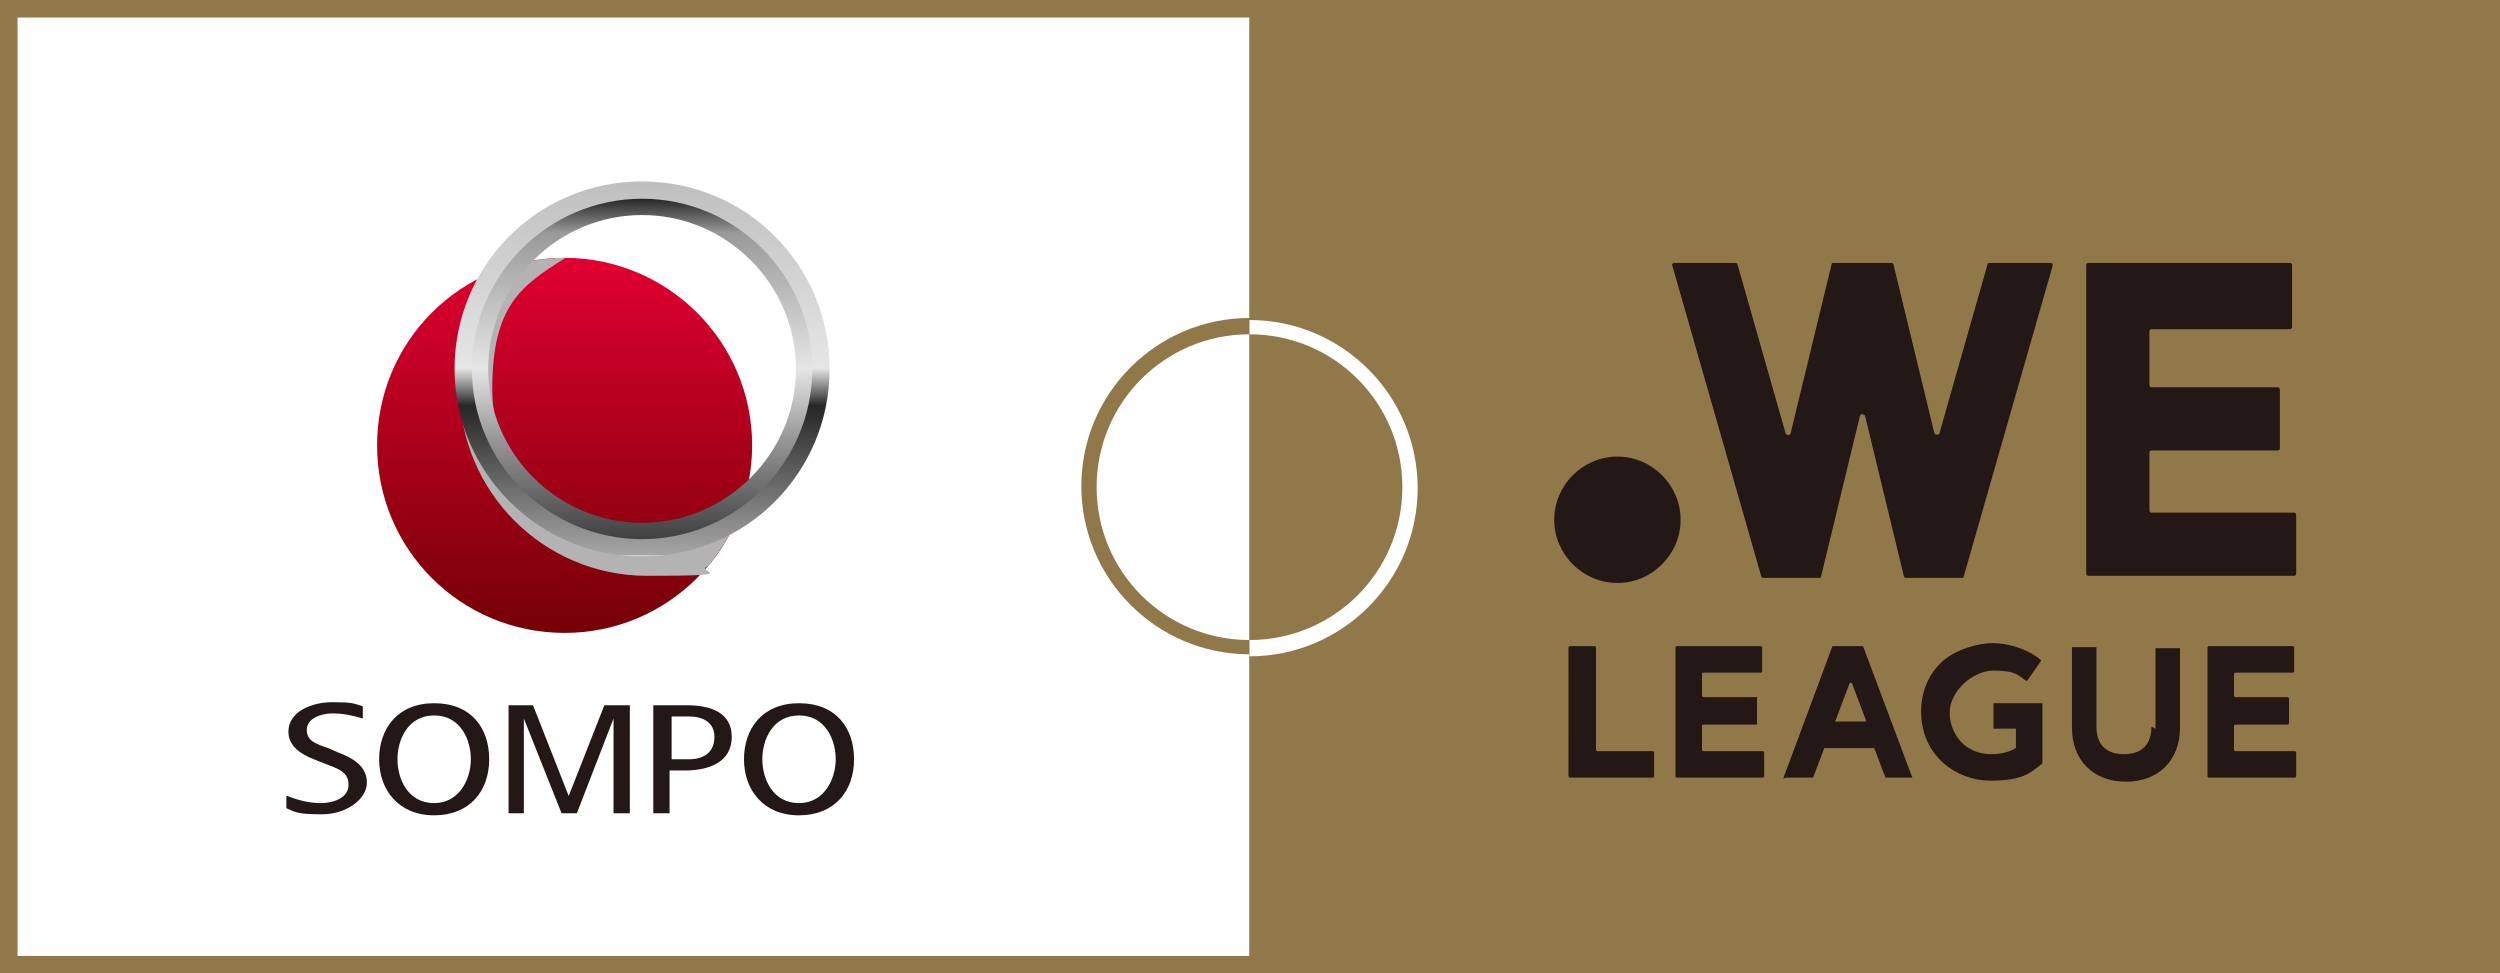 <?xml version="1.0" encoding="UTF-8"?>
<svg xmlns="http://www.w3.org/2000/svg" version="1.1" xmlns:xlink="http://www.w3.org/1999/xlink" viewBox="0 0 245.3 95.5">
  <rect x="0" y="0" width="245.3" height="95.5" fill="#808080" stroke="none"/>
  <defs>
    <style>
      .cls-1 {
        fill: #907849;
      }

      .cls-1, .cls-2, .cls-3, .cls-4, .cls-5, .cls-6, .cls-7, .cls-8 {
        stroke-width: 0px;
      }

      .cls-2 {
        fill: url(#linear-gradient);
      }

      .cls-9 {
        isolation: isolate;
      }

      .cls-3 {
        fill: none;
      }

      .cls-4 {
        fill: #231815;
      }

      .cls-5 {
        fill: url(#linear-gradient-2);
      }

      .cls-6 {
        fill: url(#linear-gradient-3);
      }

      .cls-7 {
        fill: #b3b3b3;
        mix-blend-mode: multiply;
      }

      .cls-8 {
        fill: #fff;
      }
    </style>
    <linearGradient id="linear-gradient" x1="-236.3" y1="-2001.8" x2="-199.6" y2="-2001.8" gradientTransform="translate(2057.3 -174.2) rotate(-90)" gradientUnits="userSpaceOnUse">
      <stop offset="0" stop-color="#750005"/>
      <stop offset="1" stop-color="#e00031"/>
    </linearGradient>
    <linearGradient id="linear-gradient-2" x1="-206.1" y1="-2049" x2="-169.4" y2="-2049" gradientTransform="translate(2111.9 -151.6) rotate(-90)" gradientUnits="userSpaceOnUse">
      <stop offset="0" stop-color="#ccc"/>
      <stop offset="0" stop-color="#a6a6a6"/>
      <stop offset=".4" stop-color="#262626"/>
      <stop offset=".5" stop-color="#e6e6e6"/>
      <stop offset="1" stop-color="#bfbfbf"/>
    </linearGradient>
    <linearGradient id="linear-gradient-3" x1="-204.5" y1="-2049" x2="-171.1" y2="-2049" gradientTransform="translate(2111.9 -151.6) rotate(-90)" gradientUnits="userSpaceOnUse">
      <stop offset="0" stop-color="#404040"/>
      <stop offset=".3" stop-color="#999"/>
      <stop offset=".5" stop-color="#e6e6e6"/>
      <stop offset=".9" stop-color="#999"/>
      <stop offset="1" stop-color="#262626"/>
    </linearGradient>
  </defs>
  <g class="cls-9">
    <g id="_レイヤー_1" data-name="レイヤー 1">
      <g>
        <g>
          <rect class="cls-8" x="1.7" y="1.7" width="120.9" height="92.1"/>
          <path class="cls-1" d="M0,0v95.5h245.3V0H0ZM1.7,1.7h120.9v92.1H1.7V1.7Z"/>
        </g>
        <g>
          <g>
            <rect class="cls-3" x="19.2" y="10.3" width="73.5" height="77.2"/>
            <line class="cls-3" x1="28.1" y1="10.3" x2="28.1" y2="11.7"/>
            <line class="cls-3" x1="56" y1="10.3" x2="56" y2="13.2"/>
            <line class="cls-3" x1="83.8" y1="10.3" x2="83.8" y2="11.7"/>
            <line class="cls-3" x1="28.1" y1="86" x2="28.1" y2="87.5"/>
            <line class="cls-3" x1="56" y1="84.5" x2="56" y2="87.5"/>
            <line class="cls-3" x1="83.8" y1="86" x2="83.8" y2="87.5"/>
            <line class="cls-3" x1="19.2" y1="17.8" x2="20.7" y2="17.8"/>
            <line class="cls-3" x1="19.2" y1="48.9" x2="22.2" y2="48.9"/>
            <line class="cls-3" x1="19.2" y1="62.1" x2="20.7" y2="62.1"/>
            <line class="cls-3" x1="19.2" y1="80" x2="20.7" y2="80"/>
            <line class="cls-3" x1="19.2" y1="69" x2="20.7" y2="69"/>
            <line class="cls-3" x1="91.2" y1="17.8" x2="92.7" y2="17.8"/>
            <line class="cls-3" x1="89.7" y1="48.9" x2="92.7" y2="48.9"/>
            <line class="cls-3" x1="91.2" y1="62.1" x2="92.7" y2="62.1"/>
            <line class="cls-3" x1="92.7" y1="80" x2="91.2" y2="80"/>
            <line class="cls-3" x1="91.2" y1="69" x2="92.7" y2="69"/>
          </g>
          <g>
            <g>
              <path class="cls-2" d="M55.4,25.3c10.1,0,18.4,8.2,18.4,18.4,0,10.1-8.2,18.4-18.4,18.4s-18.4-8.2-18.4-18.4,8.2-18.4,18.4-18.4Z"/>
              <path class="cls-7" d="M69.5,55.5c1.3-1.6,2.4-3.4,3.2-5.4-2.6,2-5.8,3.2-9.3,3.2-8.3,0-15.1-6.8-15.1-15.1s2.9-10.2,7.2-12.9c0,0,0,0,0,0-2.1,0-4.2.4-6.1,1-2.7,3.2-4.3,7.3-4.3,11.8,0,10.1,8.2,18.4,18.4,18.4s4.2-.4,6.1-1Z"/>
              <g>
                <path class="cls-5" d="M44.6,36.2c0,10.1,8.2,18.4,18.4,18.4s18.4-8.2,18.4-18.4-8.2-18.4-18.4-18.4-18.4,8.2-18.4,18.4ZM79.2,36.2c0,8.9-7.3,16.2-16.2,16.2s-16.2-7.3-16.2-16.2,7.3-16.2,16.2-16.2,16.2,7.3,16.2,16.2Z"/>
                <path class="cls-6" d="M46.3,36.2c0,9.2,7.5,16.7,16.7,16.7s16.7-7.5,16.7-16.7-7.5-16.7-16.7-16.7-16.7,7.5-16.7,16.7ZM78.1,36.2c0,8.3-6.8,15.1-15.1,15.1s-15.1-6.8-15.1-15.1,6.8-15.1,15.1-15.1,15.1,6.8,15.1,15.1Z"/>
              </g>
            </g>
            <g>
              <polygon class="cls-4" points="59.3 69.2 55.8 78.1 52.3 69.2 49.9 69.2 49.9 79.8 51.4 79.8 51.4 70.5 55.1 79.8 56.6 79.8 60.2 70.5 60.2 79.8 61.8 79.8 61.8 69.2 59.3 69.2"/>
              <path class="cls-4" d="M28.2,78.1c1,.4,2.1.7,3.3.7s2.7-.5,2.7-1.8-1.1-1.6-2.4-2.1l-1-.4c-1.3-.5-2.5-1.3-2.5-2.7,0-2,2.3-2.9,4.3-2.9s2,.1,3,.4v1.2c-1-.3-1.9-.5-3-.5s-2.5.5-2.5,1.6.9,1.4,2.1,1.8l.9.4c1.6.6,2.9,1.4,2.9,3s-2,3.1-4.4,3.1-2.6-.2-3.5-.6v-1.2Z"/>
              <path class="cls-4" d="M64.1,79.8v-10.6h3.3c2.3,0,4.4.7,4.4,3.1s-2.1,3.3-4.6,3.3h-1.5v4.2h-1.7ZM65.9,74.5h1.7c1.6,0,2.5-.8,2.5-2.2s-1.1-2-2.5-2h-1.7v4.2Z"/>
              <path class="cls-4" d="M73,74.5c0-3,1.8-5.5,5.4-5.5s5.4,2.4,5.4,5.5-1.9,5.5-5.4,5.5-5.4-2.5-5.4-5.5ZM78.4,78.8c2.5,0,3.6-2.4,3.6-4.3s-1-4.3-3.6-4.3-3.6,2.4-3.6,4.3,1,4.3,3.6,4.3Z"/>
              <path class="cls-4" d="M37.2,74.5c0-3,1.8-5.5,5.4-5.5s5.4,2.4,5.4,5.5-1.9,5.5-5.4,5.5-5.4-2.5-5.4-5.5ZM42.6,78.8c2.5,0,3.6-2.4,3.6-4.3s-1-4.3-3.6-4.3-3.6,2.4-3.6,4.3,1,4.3,3.6,4.3Z"/>
            </g>
          </g>
        </g>
        <g>
          <polyline class="cls-4" points="156.6 73.6 156.6 63.5 156.5 63.4 154 63.4 153.9 63.5 153.9 76.2 154 76.3 162.2 76.3 162.3 76.2 162.3 73.8 162.2 73.7 156.7 73.7 156.6 73.6"/>
          <polyline class="cls-4" points="167.1 71.1 172.4 71.1 172.4 71 172.4 68.5 172.4 68.4 167.1 68.4 167 68.3 167 66.1 167.1 66 172.8 66 172.9 65.9 172.9 63.5 172.8 63.4 164.5 63.4 164.4 63.5 164.4 76.2 164.5 76.3 173 76.3 173.1 76.2 173.1 73.8 173 73.7 167.1 73.7 167 73.6 167 71.2 167.1 71.1"/>
          <polyline class="cls-4" points="219.3 71.1 224.5 71.1 224.6 71 224.6 68.5 224.5 68.4 219.3 68.4 219.2 68.3 219.2 66.1 219.3 66 225 66 225.1 65.9 225.1 63.5 225 63.4 216.7 63.4 216.6 63.5 216.6 76.2 216.7 76.3 225.2 76.3 225.3 76.2 225.3 73.8 225.2 73.7 219.3 73.7 219.2 73.6 219.2 71.2 219.3 71.1"/>
          <path class="cls-4" d="M175.2,76.3h2.7c0,0,1.1-2.9,1.1-2.9h0c0,0,4.9,0,4.9,0h0c0,0,1.1,2.9,1.1,2.9h0c0,0,2.6,0,2.6,0,0,0,.1,0,0-.1l-4.8-12.8h0c0,0-3,0-3,0h0c0,0-4.8,12.9-4.8,12.9,0,0,0,.1,0,.1M182.9,70.8h-2.8c0,0-.1,0,0-.1l1.4-3.7c0,0,.1,0,.2,0l1.4,3.7c0,0,0,.1,0,.1Z"/>
          <path class="cls-4" d="M211.1,71.3c0,1.7-.9,2.7-2.7,2.7s-2.7-1-2.7-2.7v-7.8h0c0,0-2.4,0-2.4,0h0v7.9c0,3.2,2.1,5.3,5.3,5.3s5.3-2.1,5.3-5.3v-7.8h0c0,0-2.4,0-2.4,0h0v7.9"/>
          <path class="cls-4" d="M195.5,71.5h2.3v1.9h0c-.5.3-1.3.6-2.4.6-2.7,0-4.1-2.1-4.1-4.1s2.2-4.1,4.3-4.1,2.4.4,3.2,1h.1s1.4-2,1.4-2h0c-1.4-1.2-3.4-1.7-4.8-1.7s-3.5.6-4.8,1.7c-1.4,1.2-2.2,3-2.2,5,0,4.4,3.5,6.8,6.8,6.8s4-.9,4.6-1.3c0,0,.4-.3.5-.4h0v-5.9h0c0,0-4.8,0-4.8,0h0v2.5h0"/>
          <path class="cls-4" d="M164.9,51c0-3.4-2.8-6.2-6.2-6.2s-6.2,2.8-6.2,6.2,2.8,6.2,6.2,6.2,6.2-2.8,6.2-6.2"/>
          <path class="cls-4" d="M201.2,25.8h-6c-.1,0-.2,0-.2.2l-4.7,16.5c0,.2-.4.2-.5,0l-4-16.5c0-.1-.1-.2-.2-.2h-5.7c-.1,0-.2,0-.2.2l-4,16.5c0,.2-.4.3-.5,0l-4.7-16.5c0-.1-.1-.2-.2-.2h-6c-.2,0-.3.2-.2.3l8.7,30.4c0,.1.1.2.2.2h5.5c.1,0,.2,0,.2-.2l3.8-15.7c0-.2.4-.2.5,0l3.8,15.7c0,.1.1.2.2.2h5.5c.1,0,.2,0,.2-.2l8.7-30.4c0-.2,0-.3-.2-.3"/>
          <path class="cls-4" d="M224.9,31.8v-5.8c0-.1-.1-.2-.2-.2h-19.8c-.1,0-.2.1-.2.2v30.3c0,.1.1.2.2.2h20.2c.1,0,.2-.1.2-.2v-5.8c0-.1-.1-.2-.2-.2h-14c-.1,0-.2-.1-.2-.2v-5.7c0-.1.1-.2.2-.2h12.4c.1,0,.2-.1.2-.2v-5.8c0-.1-.1-.2-.2-.2h-12.4c-.1,0-.2-.1-.2-.2v-5.3c0-.1.1-.2.2-.2h13.6c.1,0,.2-.1.2-.2"/>
        </g>
        <g>
          <path class="cls-1" d="M122.6,31.2c-9.1,0-16.5,7.4-16.5,16.5s7.4,16.5,16.5,16.5,16.5-7.4,16.5-16.5-7.4-16.5-16.5-16.5ZM122.6,62.8c-8.3,0-15-6.7-15-15s6.7-15,15-15,15,6.7,15,15-6.7,15-15,15Z"/>
          <g>
            <path class="cls-3" d="M137.6,47.8c0-8.3-6.7-15-15-15v30c8.3,0,15-6.7,15-15Z"/>
            <path class="cls-8" d="M122.6,31.2v1.6c8.3,0,15,6.7,15,15s-6.7,15-15,15v1.6c9.1,0,16.5-7.4,16.5-16.5s-7.4-16.5-16.5-16.5Z"/>
          </g>
        </g>
      </g>
    </g>
  </g>
</svg>